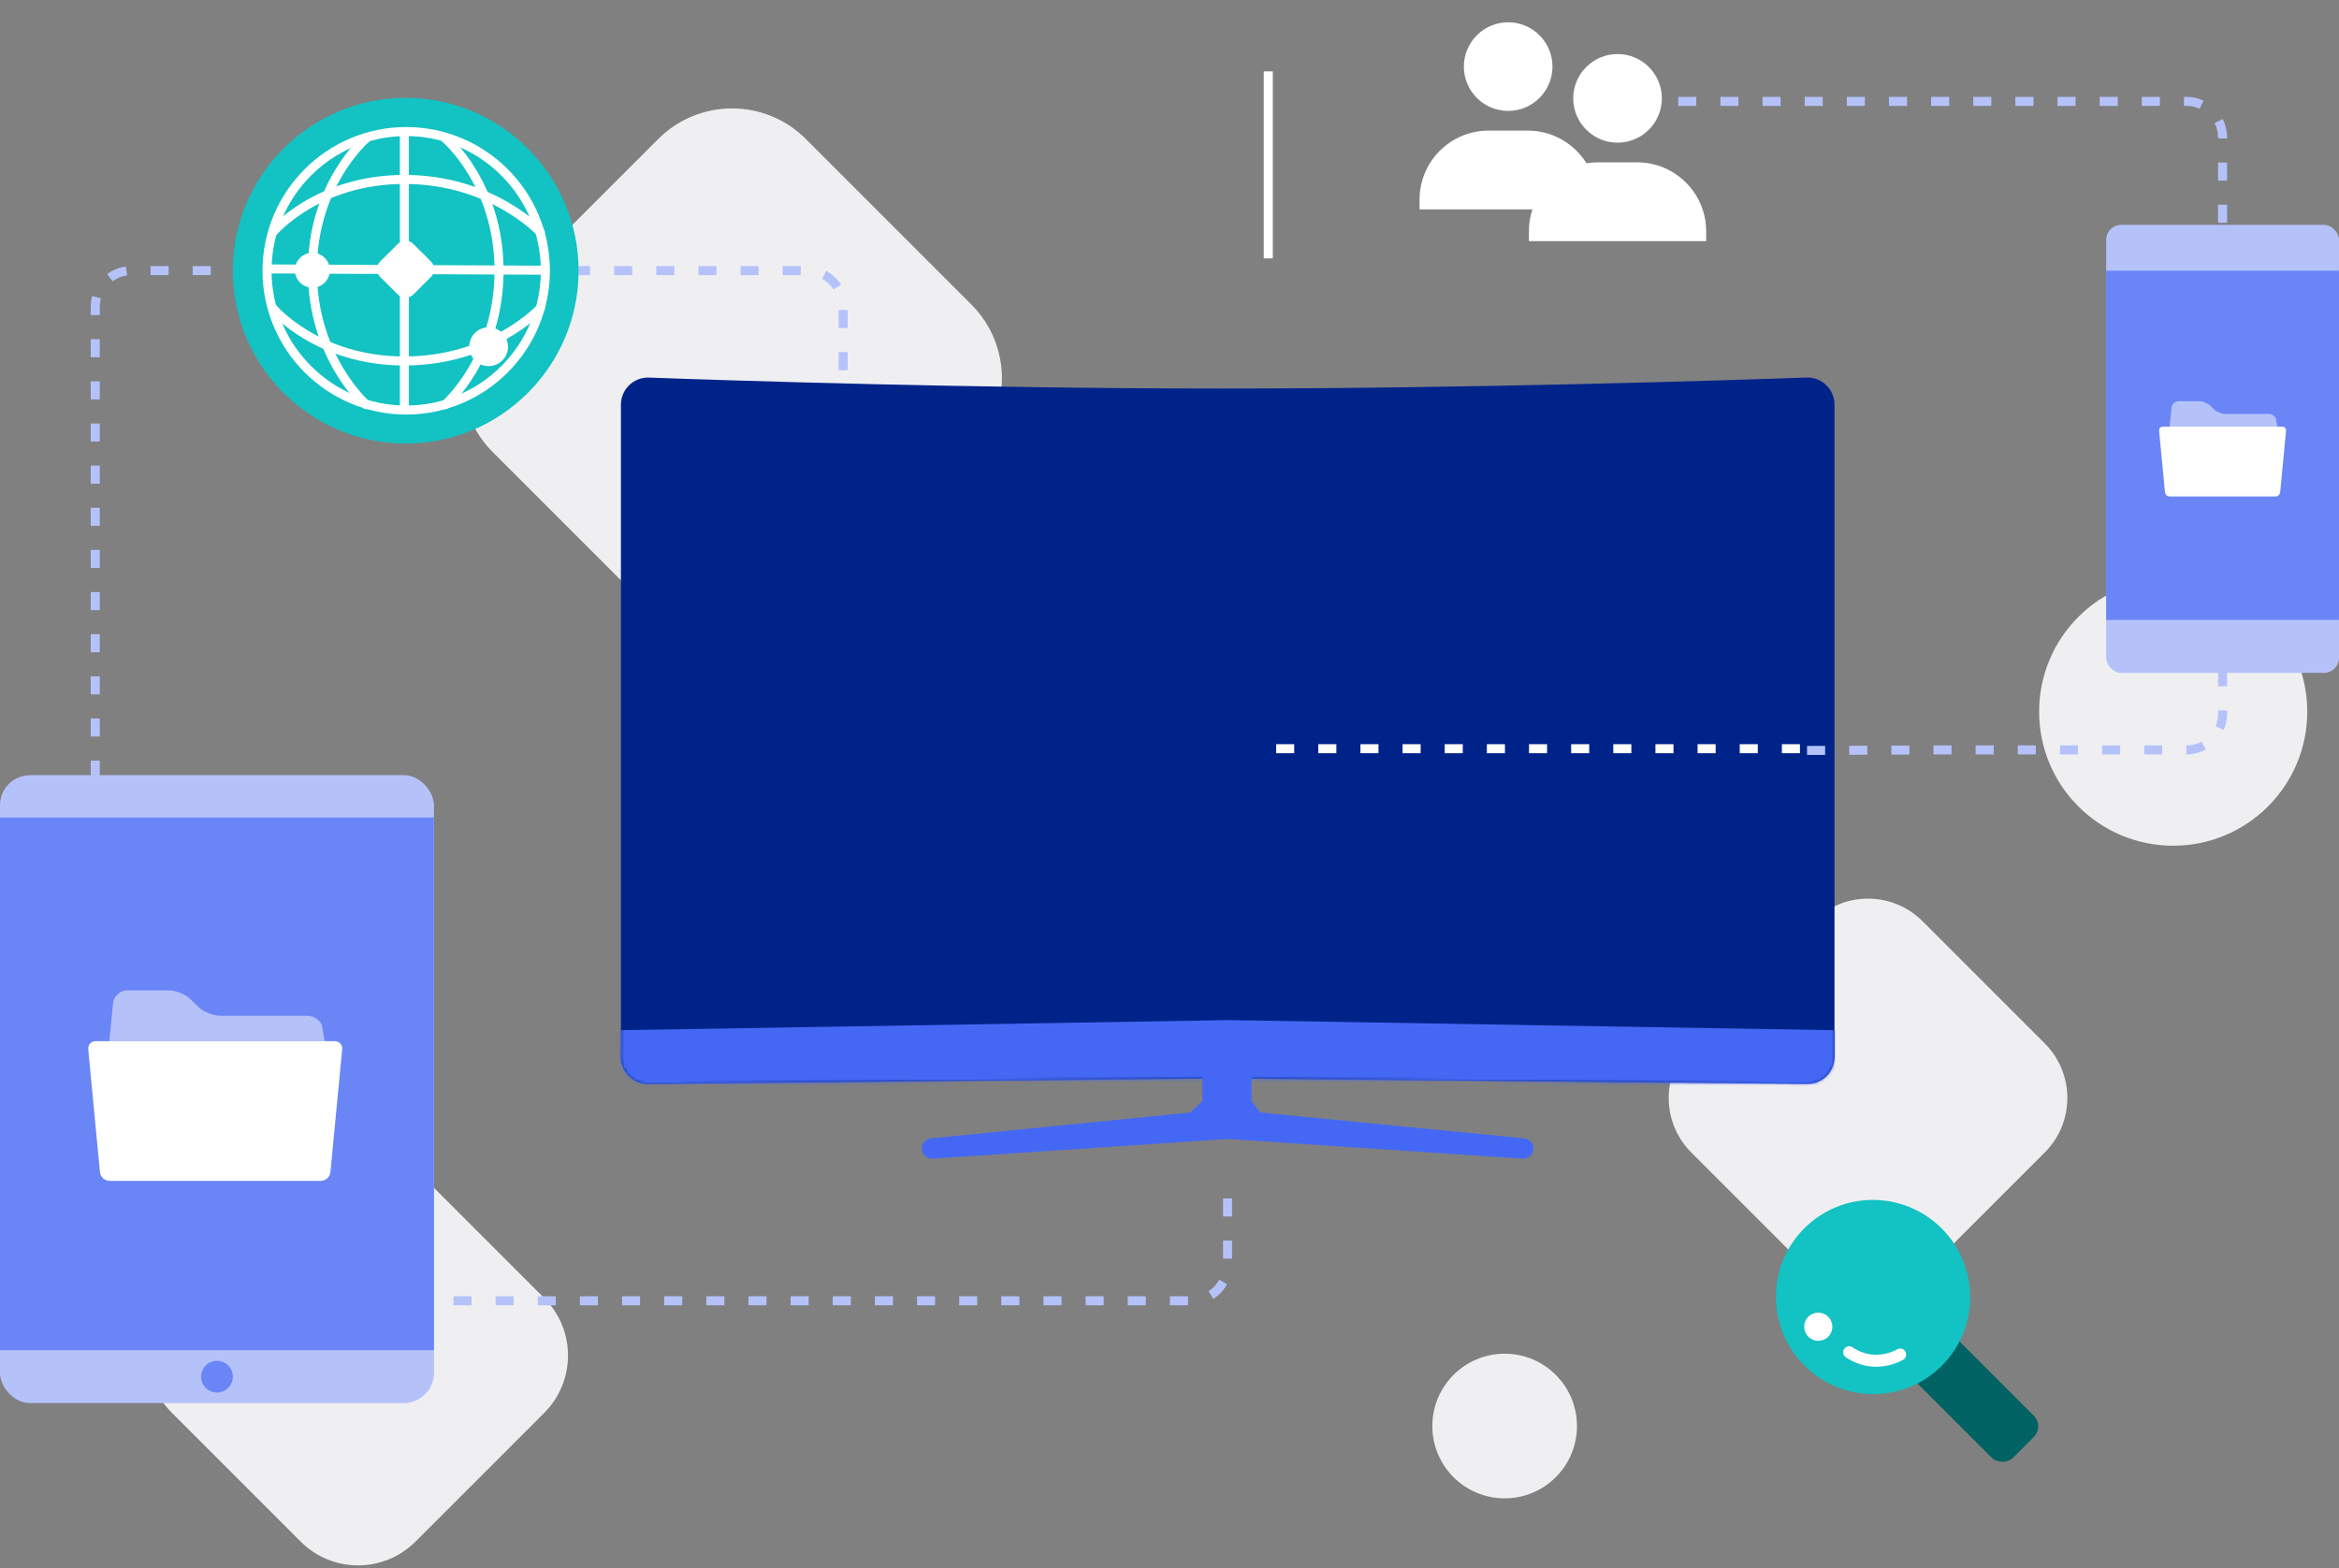<svg width="777" height="521" viewBox="0 0 777 521" fill="none" xmlns="http://www.w3.org/2000/svg">
<rect x="0" y="0" width="777" height="521" fill="#808080" stroke="none"/>
<path fill-rule="evenodd" clip-rule="evenodd" d="M138.021 388.469L180.785 431.233C191.316 441.764 191.316 458.838 180.785 469.37L138.021 512.133C127.49 522.665 110.415 522.665 99.884 512.133L57.12 469.37C46.589 458.838 46.589 441.764 57.12 431.233L99.884 388.469C110.415 377.938 127.49 377.938 138.021 388.469Z" fill="#EFEFF1"/>
<path fill-rule="evenodd" clip-rule="evenodd" d="M267.695 46.173L322.677 101.155C336.218 114.695 336.218 136.648 322.677 150.188L267.695 205.17C254.155 218.71 232.202 218.71 218.662 205.17L163.68 150.188C150.14 136.648 150.14 114.695 163.68 101.155L218.662 46.173C232.202 32.633 254.155 32.633 267.695 46.173Z" fill="#EFEFF1"/>
<path fill-rule="evenodd" clip-rule="evenodd" d="M638.652 306.033L679.26 346.641C689.26 356.641 689.26 372.855 679.26 382.855L638.652 423.463C628.652 433.463 612.438 433.463 602.438 423.463L561.831 382.855C551.83 372.855 551.83 356.641 561.831 346.641L602.438 306.033C612.438 296.033 628.652 296.033 638.652 306.033Z" fill="#EFEFF1"/>
<circle cx="499.835" cy="473.74" r="24.025" fill="#EFEFF1"/>
<circle cx="721.919" cy="236.421" r="44.534" fill="#EFEFF1"/>
<path fill-rule="evenodd" clip-rule="evenodd" d="M215.594 125.437C210.484 125.252 206.262 129.343 206.262 134.455V351.081C206.262 356.086 210.345 360.129 215.35 360.081L406.239 358.233L600.326 360.082C605.33 360.13 609.412 356.087 609.412 351.083V134.444C609.412 129.336 605.212 125.246 600.107 125.426C572.687 126.391 488.925 129.077 406.239 129.077C323.859 129.077 242.547 126.411 215.594 125.437Z" fill="#00238A"/>
<mask id="mask0_1047_114407" style="mask-type:luminance" maskUnits="userSpaceOnUse" x="206" y="125" width="404" height="236">
<path fill-rule="evenodd" clip-rule="evenodd" d="M215.594 125.437C210.484 125.252 206.262 129.343 206.262 134.455V351.081C206.262 356.086 210.345 360.129 215.35 360.081L406.239 358.233L600.326 360.082C605.33 360.13 609.412 356.087 609.412 351.083V134.444C609.412 129.336 605.212 125.246 600.107 125.426C572.687 126.391 488.925 129.077 406.239 129.077C323.859 129.077 242.547 126.411 215.594 125.437Z" fill="white"/>
</mask>
<g mask="url(#mask0_1047_114407)">
<path fill-rule="evenodd" clip-rule="evenodd" d="M205.549 342.249L408.232 338.887L609.742 342.249V361.154H205.549V342.249Z" fill="#4568F4"/>
</g>
<path fill-rule="evenodd" clip-rule="evenodd" d="M399.429 354.787V365.772L395.446 369.584L309.278 378.168C307.972 378.298 306.859 379.171 306.421 380.408C305.61 382.702 307.411 385.078 309.839 384.916L408.015 378.381L505.788 384.92C508.194 385.081 509.994 382.748 509.226 380.461C508.801 379.195 507.673 378.297 506.344 378.167L418.613 369.584L415.761 365.772V354.787H399.429Z" fill="#4568F4"/>
<path d="M543.501 33.674H726.326C732.953 33.674 738.326 39.046 738.326 45.674V237.13C738.326 243.758 732.953 249.131 726.326 249.131H646.019L598.732 249.312" stroke="#B5C2FA" stroke-width="3" stroke-dasharray="6 8"/>
<path d="M421.314 23.713V85.826" stroke="white" stroke-width="3"/>
<path d="M423.928 248.725H602.813" stroke="white" stroke-width="3" stroke-dasharray="6 8"/>
<path d="M73.78 405.828V420.132C73.78 426.759 79.153 432.132 85.78 432.132H395.784C402.412 432.132 407.784 426.759 407.784 420.132V391.473" stroke="#B5C2FA" stroke-width="3" stroke-dasharray="6 8"/>
<path d="M31.642 258.684V101.896C31.642 95.268 37.015 89.896 43.642 89.896H268.095C274.722 89.896 280.095 95.268 280.095 101.896V130.737" stroke="#B5C2FA" stroke-width="3" stroke-dasharray="6 8"/>
<path fill-rule="evenodd" clip-rule="evenodd" d="M77.348 89.927C77.348 58.261 103.109 32.502 134.774 32.502C166.437 32.502 192.199 58.261 192.199 89.927C192.199 121.59 166.437 147.353 134.774 147.353C103.109 147.353 77.348 121.59 77.348 89.927Z" fill="#13C2C2"/>
<path d="M134.332 43.703V136.22" stroke="white" stroke-width="3"/>
<path d="M121.645 45.943C121.645 45.943 103.775 60.997 103.775 89.941C103.775 118.885 121.645 134.425 121.645 134.425" stroke="white" stroke-width="3" stroke-linecap="round" stroke-linejoin="round"/>
<path d="M147.91 45.943C147.91 45.943 165.78 60.997 165.78 89.941C165.78 118.885 147.91 134.425 147.91 134.425" stroke="white" stroke-width="3" stroke-linecap="round" stroke-linejoin="round"/>
<path d="M179.501 102.383C179.501 102.383 163.399 119.918 134.332 119.918C105.265 119.918 90.642 102.383 90.642 102.383" stroke="white" stroke-width="3" stroke-linecap="round" stroke-linejoin="round"/>
<path d="M179.501 77.142C179.501 77.142 163.399 59.607 134.332 59.607C105.265 59.607 90.642 77.142 90.642 77.142" stroke="white" stroke-width="3" stroke-linecap="round" stroke-linejoin="round"/>
<path d="M181.176 89.772L88.704 89.341" stroke="white" stroke-width="3"/>
<path d="M134.94 136.22C109.445 136.22 88.704 115.467 88.704 89.961C88.704 64.453 109.445 43.703 134.94 43.703C160.433 43.703 181.176 64.453 181.176 89.961C181.176 115.467 160.433 136.22 134.94 136.22" stroke="white" stroke-width="3"/>
<path fill-rule="evenodd" clip-rule="evenodd" d="M109.58 89.772C109.58 92.979 106.981 95.579 103.776 95.579C100.569 95.579 97.97 92.979 97.97 89.772C97.97 86.563 100.569 83.963 103.776 83.963C106.981 83.963 109.58 86.563 109.58 89.772Z" fill="white"/>
<path fill-rule="evenodd" clip-rule="evenodd" d="M168.762 115.182C168.762 118.742 165.877 121.628 162.317 121.628C158.759 121.628 155.875 118.742 155.875 115.182C155.875 111.62 158.759 108.734 162.317 108.734C165.877 108.734 168.762 111.62 168.762 115.182Z" fill="white"/>
<path fill-rule="evenodd" clip-rule="evenodd" d="M137.324 81.055L143.146 86.854C144.58 88.282 144.58 90.597 143.146 92.025L137.324 97.824C135.89 99.252 133.565 99.252 132.132 97.824L126.309 92.025C124.875 90.597 124.875 88.282 126.309 86.854L132.132 81.055C133.565 79.627 135.89 79.627 137.324 81.055Z" fill="white"/>
<rect x="699.652" y="74.691" width="77.348" height="148.837" rx="5" fill="#B5C2FA"/>
<rect x="699.652" y="89.926" width="77.348" height="116.023" fill="#6A86F6"/>
<path fill-rule="evenodd" clip-rule="evenodd" d="M756.072 139.194C755.837 138.265 754.689 137.508 753.517 137.508H739.131C737.961 137.508 736.323 136.837 735.495 136.017L734.237 134.776C733.409 133.956 731.773 133.289 730.603 133.289H723.731C722.559 133.289 721.495 134.232 721.367 135.386L720.75 141.727H756.496L756.072 139.194Z" fill="#B5C2FA"/>
<path fill-rule="evenodd" clip-rule="evenodd" d="M758.198 141.727H718.455C718.11 141.727 717.782 141.872 717.55 142.127C717.318 142.382 717.204 142.723 717.237 143.066L719.186 163.463C719.266 164.295 719.966 164.931 720.803 164.931H755.85C756.687 164.931 757.387 164.295 757.467 163.463L759.416 143.066C759.449 142.723 759.335 142.382 759.103 142.127C758.871 141.872 758.543 141.727 758.198 141.727Z" fill="white"/>
<path fill-rule="evenodd" clip-rule="evenodd" d="M60.101 326.855C59.039 325.97 57.701 325.488 56.318 325.488H39.878C36.623 325.488 33.986 328.118 33.986 331.366V391.102C33.986 394.348 36.623 396.977 39.878 396.977H104.268C107.526 396.977 110.163 394.348 110.163 391.102V342.72C110.163 339.475 107.526 336.843 104.268 336.843H74.215C72.832 336.843 71.494 336.358 70.432 335.473L60.101 326.855Z" fill="white"/>
<path fill-rule="evenodd" clip-rule="evenodd" d="M33.986 387.602H110.163V384.086H33.986V387.602Z" fill="#6A86F6"/>
<rect y="257.516" width="144.149" height="208.606" rx="10" fill="#B5C2FA"/>
<rect y="271.578" width="144.149" height="176.964" fill="#6A86F6"/>
<circle cx="72.075" cy="457.332" r="5.274" fill="#6A86F6"/>
<path fill-rule="evenodd" clip-rule="evenodd" d="M106.979 340.813C106.51 338.957 104.213 337.442 101.87 337.442H73.097C70.758 337.442 67.481 336.1 65.826 334.459L63.309 331.978C61.654 330.337 58.382 329.004 56.042 329.004H42.298C39.955 329.004 37.826 330.89 37.569 333.198L36.336 345.88H107.828L106.979 340.813Z" fill="#B5C2FA"/>
<path fill-rule="evenodd" clip-rule="evenodd" d="M111.231 345.881H31.746C31.056 345.881 30.399 346.172 29.935 346.682C29.471 347.192 29.244 347.874 29.309 348.56L33.207 389.353C33.368 391.018 34.767 392.289 36.441 392.29H106.536C108.21 392.289 109.609 391.018 109.77 389.353L113.668 348.56C113.733 347.874 113.506 347.192 113.042 346.682C112.578 346.172 111.921 345.881 111.231 345.881Z" fill="white"/>
<path fill-rule="evenodd" clip-rule="evenodd" d="M501.007 36.847C492.89 36.847 486.284 30.242 486.284 22.125C486.284 14.008 492.89 7.402 501.007 7.402C509.124 7.402 515.729 14.008 515.729 22.125C515.729 30.242 509.124 36.847 501.007 36.847ZM530.452 69.564H527.18H471.562V66.292C471.562 53.667 481.835 43.391 494.463 43.391H507.55C520.176 43.391 530.452 53.667 530.452 66.292V69.564Z" fill="white"/>
<path fill-rule="evenodd" clip-rule="evenodd" d="M537.337 47.394C529.22 47.394 522.614 40.789 522.614 32.672C522.614 24.555 529.22 17.949 537.337 17.949C545.454 17.949 552.059 24.555 552.059 32.672C552.059 40.789 545.454 47.394 537.337 47.394ZM566.782 80.111H563.51H507.892V76.839C507.892 64.214 518.165 53.937 530.793 53.937H543.88C556.506 53.937 566.782 64.214 566.782 76.839V80.111Z" fill="white"/>
<rect x="624.668" y="447.297" width="19.753" height="57.292" rx="5" transform="rotate(-45 624.668 447.297)" fill="#006262"/>
<ellipse cx="622.22" cy="430.881" rx="32.228" ry="32.292" transform="rotate(-45 622.22 430.881)" fill="#13C2C2"/>
<ellipse cx="604.019" cy="440.749" rx="4.678" ry="4.688" transform="rotate(-45 604.019 440.749)" fill="white"/>
<path d="M631.222 449.989C631.222 449.989 622.969 455.09 614.297 449.236" stroke="white" stroke-width="4" stroke-linecap="round" stroke-linejoin="round"/>
</svg>
